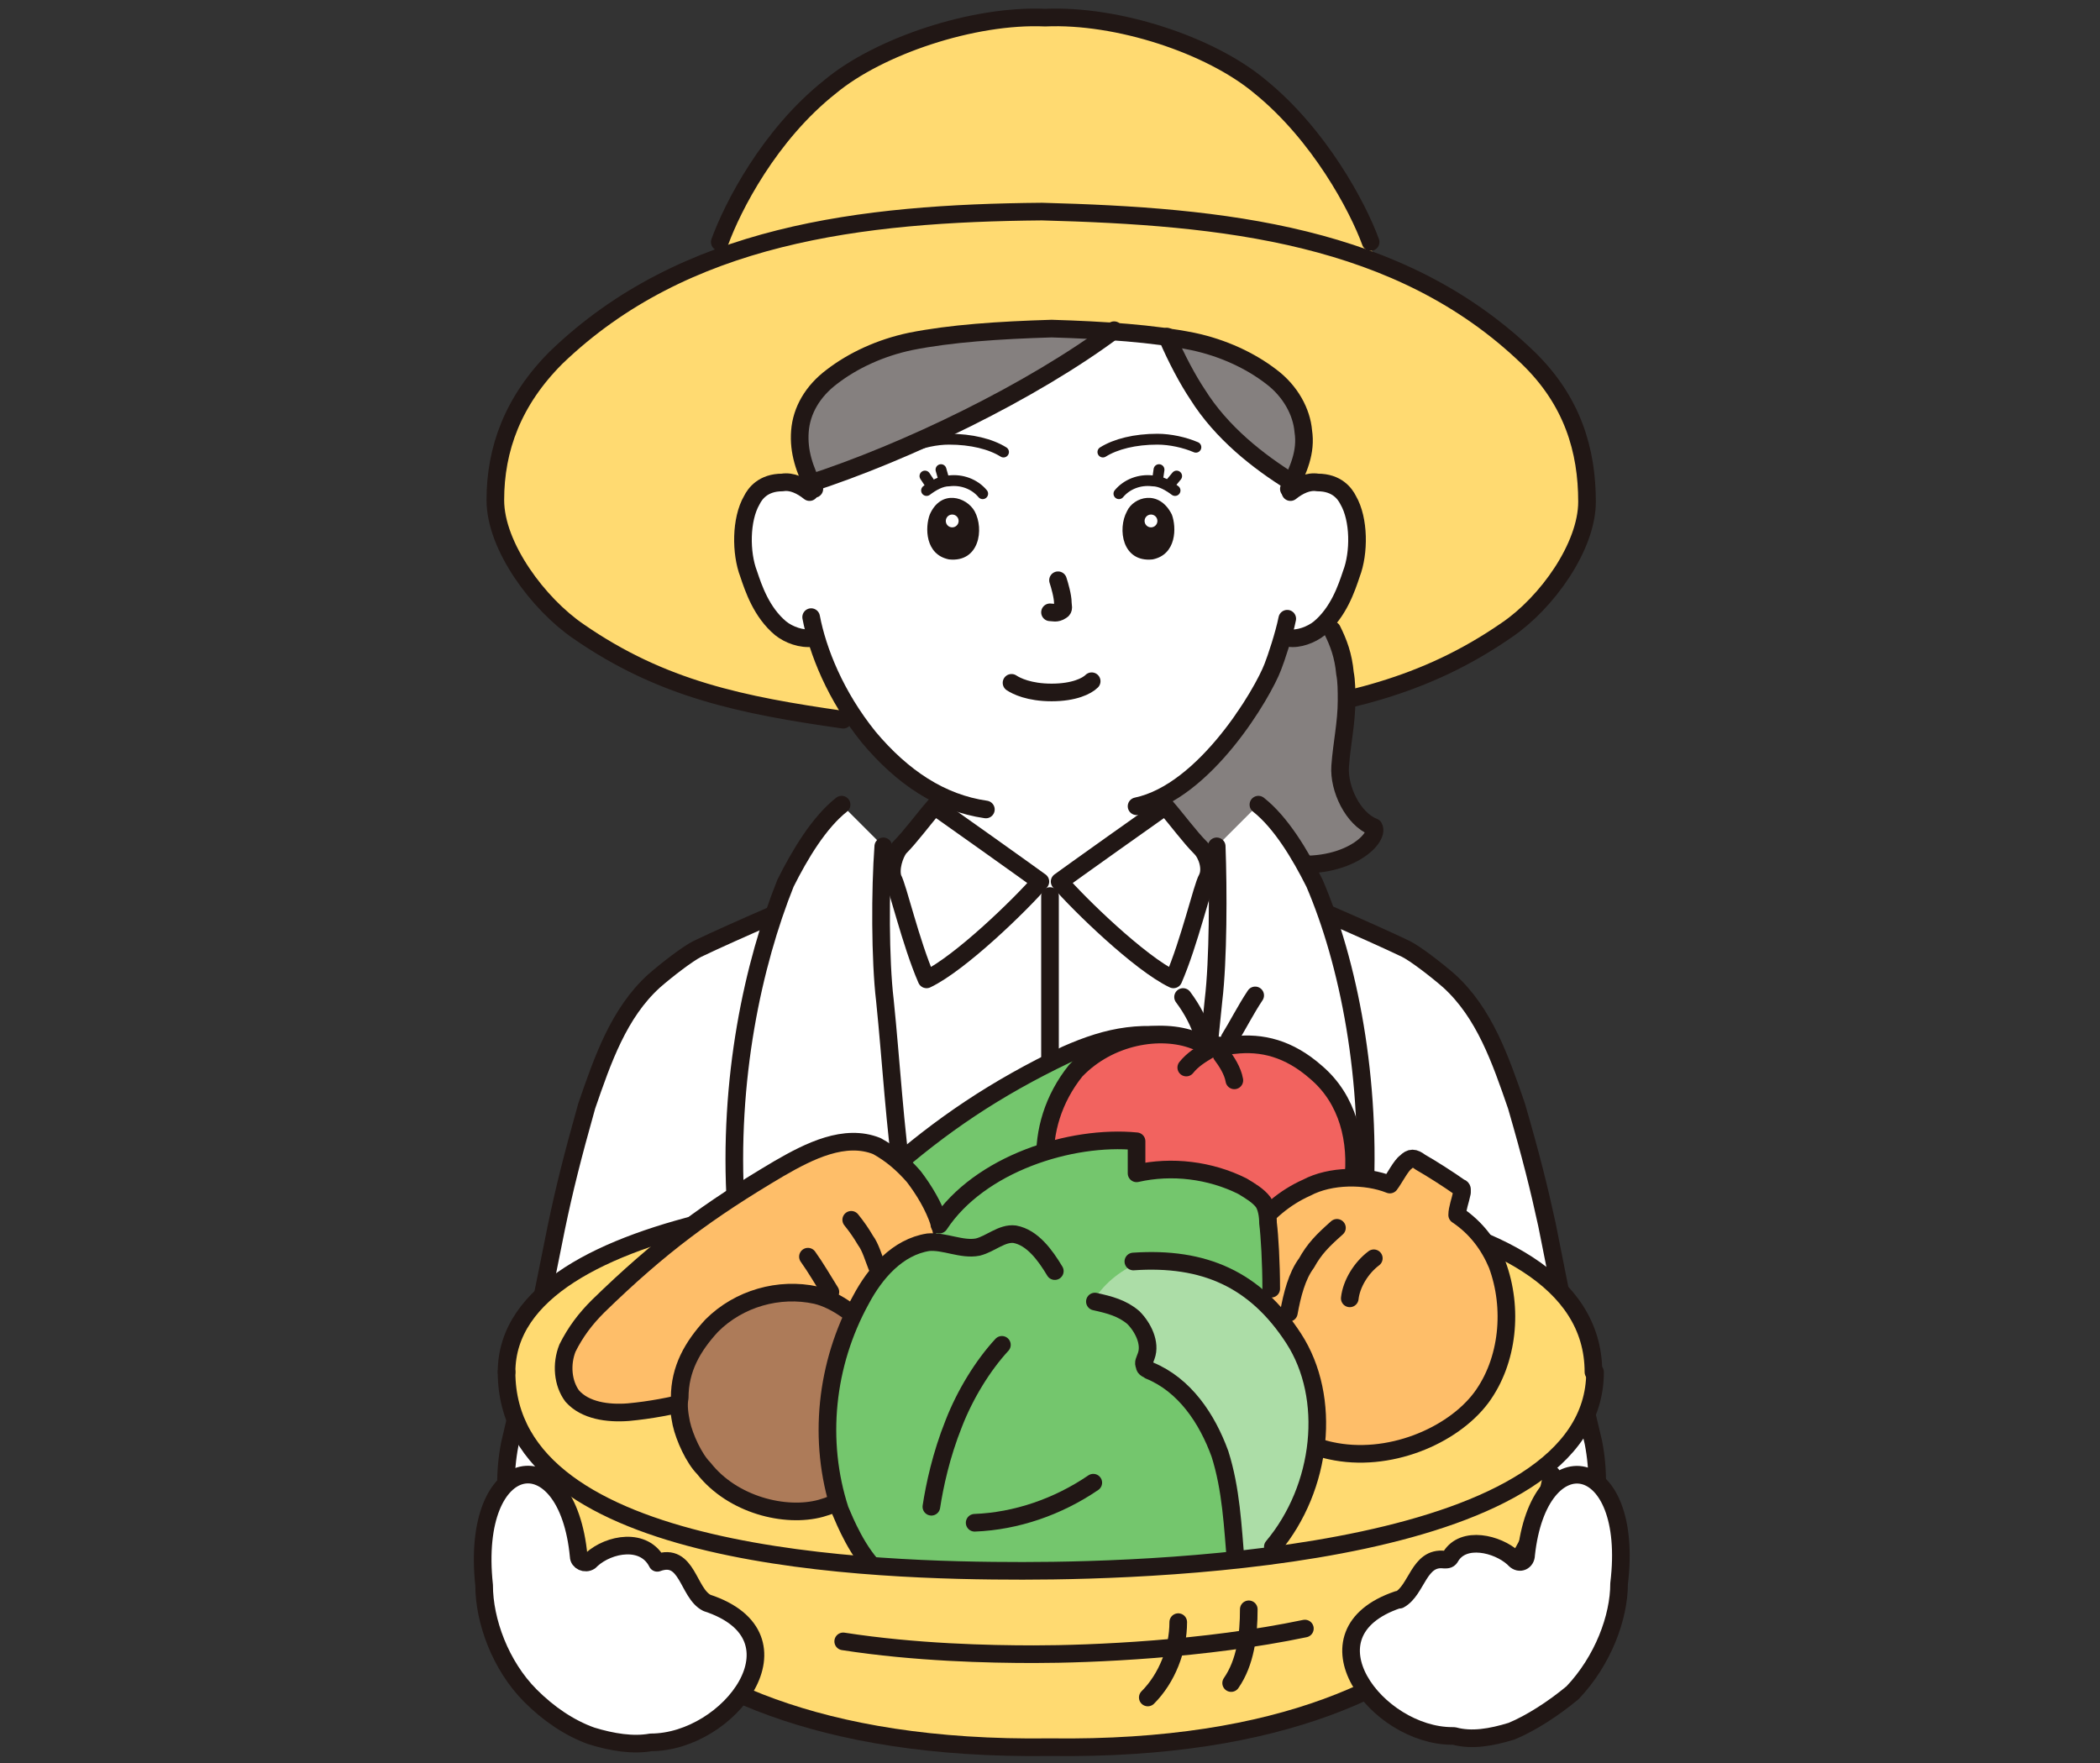 <?xml version="1.0" encoding="utf-8"?>
<!-- Generator: Adobe Illustrator 27.3.1, SVG Export Plug-In . SVG Version: 6.00 Build 0)  -->
<svg version="1.1" id="_レイヤー_2" xmlns="http://www.w3.org/2000/svg" xmlns:xlink="http://www.w3.org/1999/xlink" x="0px"
	 y="0px" viewBox="0 0 131 110" style="enable-background:new 0 0 131 110;" xml:space="preserve">
<rect x="0" y="0" width="131" height="110" fill="#333333" stroke="none"/>
<style type="text/css">
	.st0{fill:none;stroke:#211715;stroke-width:1.1;stroke-linecap:round;stroke-linejoin:round;}
	.st1{fill:#FFDA71;}
	.st2{fill:#FFFFFF;}
	.st3{fill:#85807F;}
	.st4{fill:none;}
	.st5{fill:#74C66D;}
	.st6{fill:#FEBE69;}
	.st7{fill:#F2635F;}
	.st8{fill:#AD7B59;}
	.st9{fill:#ACDDA7;}
	.st10{fill:none;stroke:#211715;stroke-width:0.677;stroke-linecap:round;stroke-linejoin:round;}
	.st11{fill:#211715;}
</style>
<g id="design">
	<g id="group">
		<path class="st0" d="M52.2,56.4c0.3-0.1,4.9-2.3,5.1-2.3c1.4-0.5,1.4-1.4,1.6-2.5c0.1-0.6,0.2-1.2,0.3-1.8"/>
		<path class="st0" d="M72.5,49.8c0.1,0.6,0.2,1.3,0.3,1.9c0.2,1,0.2,2,1.6,2.5c0.1,0,4.3,2,4.4,2.1"/>
		<path class="st1" d="M77.7,44.9c6.2-1,11.2-1.9,16.4-5.5c2.5-1.7,5-5.2,5-8c0-3.2-0.9-6.3-3.7-9c-2.8-2.7-6.1-4.7-9.6-6l-0.4-1.4
			c-0.8-2.2-3.1-6.7-6.9-9.7c-3-2.5-8.9-4.5-13.4-4.3c-4.5-0.2-10.3,1.7-13.4,4.3c-3.7,3-6,7.5-6.9,9.7l-0.4,1.4
			c-3.5,1.4-6.8,3.3-9.6,6c-2.8,2.7-3.8,5.7-3.8,8.8c0,2.8,2.6,6.4,5.2,8.2c5.2,3.6,10.2,4.6,16.4,5.5"/>
		<path class="st2" d="M56.5,21.4c0.1,0,0.2-0.1,0.3-0.1c2.5-0.5,5.5-0.7,8.8-0.8c3.3,0.1,6.3,0.3,8.8,0.8c1.9,0.4,3.6,1.2,4.9,2.2
			c1.2,0.9,1.9,2.2,2,3.4c0.2,1.1-0.3,2.1-0.7,3.2c0.1,0.1,0.2,0.1,0.3,0.2c0.4-0.2,0.8-0.3,1.2-0.3c1.2,0,1.7,0.7,1.9,1.1
			c0.7,1.2,0.7,3.3,0.2,4.6c-0.3,0.9-0.8,2.4-2.1,3.4c-0.5,0.4-1.3,0.7-1.9,0.6h-0.2c-0.3,0.8-0.5,1.5-0.7,1.9
			c-0.5,1.4-3.3,6.2-6.9,8c0,0.3,0,0.5,0.1,0.8c-0.7,0.5-6.1,4.4-6.5,4.7H65c-0.3-0.3-4.4-3.1-5.9-4.2c0-0.3,0.1-0.6,0.1-0.9
			c-1.8-0.8-3.3-2-4.7-3.8c-1.8-2.1-2.8-4.5-3.4-6.3c-0.8,0.2-1.6-0.1-2.1-0.5c-1.3-1-1.8-2.5-2.1-3.4c-0.4-1.3-0.5-3.4,0.2-4.6
			c0.3-0.4,0.8-1,1.9-1.1c0.4,0,0.8,0.1,1.3,0.3c0,0,0.4,0.3,0.8,0.4l-0.3-0.3c-0.6-1.2-1-2.3-0.9-3.6c0.1-1.3,0.8-2.5,2-3.4
			C53.1,22.6,54.8,21.8,56.5,21.4L56.5,21.4z"/>
		<path class="st2" d="M72.7,50.3c0.7,0.8,1.5,1.9,2.2,2.6c0.4,0.4,0.7,1.3,0.4,1.9c-0.3,0.5-1.1,4-2.1,6.3c-2.1-1-5.9-4.7-7.1-6.1
			C66.5,54.7,72.4,50.5,72.7,50.3L72.7,50.3z"/>
		<path class="st2" d="M58.3,50.3c-0.7,0.8-1.5,1.9-2.2,2.6c-0.3,0.4-0.6,1.3-0.4,1.9c0.3,0.5,1.1,4,2.1,6.3c2.1-1,5.9-4.7,7.1-6.1
			C64.5,54.7,58.6,50.5,58.3,50.3L58.3,50.3z"/>
		<path class="st2" d="M66.1,55c1.2,1.4,5,5.1,7.1,6.1c1-2.3,1.9-5.8,2.1-6.3l0.4-0.8c0.3,0.1,1.1,0.5,1.1,0.5
			c4.1,1.7,8.5,3.6,10.8,4.7c0.6,0.3,1.9,1.3,2.7,2c2.2,2,3.2,4.9,4.2,7.8c0.9,3.1,1.4,5.1,1.9,7.4c1,5,1.6,8.2,2.9,13.6
			c0.7,3.6-0.3,6.6-1.4,8.6c-1.4,2.7-6.3,6-9.2,7.1H42.5c-2.9-1.1-7.8-4.4-9.2-7.1c-1.1-2-2.1-5.2-1.4-8.6c1.3-5.4,1.9-8.5,2.9-13.5
			c0.4-2.5,0.9-4.4,1.9-7.6c1-2.9,2-5.8,4.2-7.8c0.8-0.8,2.1-1.7,2.7-2c2.3-1.2,6.7-3,10.8-4.7l1-0.4c0.3,0.4,0.4,0.8,0.4,0.8
			c0.3,0.5,1.1,4,2.1,6.3c2.1-1,5.9-4.7,7.1-6.1H66.1L66.1,55z"/>
		<path class="st3" d="M67.6,20.5c-4,0.1-7.9,0.2-10.8,0.8c-1.9,0.4-3.6,1.2-4.9,2.2c-1.2,0.9-1.9,2.2-2,3.4
			c-0.2,1.1,0.3,2.2,0.8,3.2c6.3-2.1,14.3-6,19.3-9.7C69.1,20.5,68.4,20.5,67.6,20.5L67.6,20.5z"/>
		<path class="st3" d="M74,21.2c0.2,0,0.3,0.1,0.3,0.1c1.9,0.4,3.6,1.2,4.9,2.2c1.2,0.9,1.9,2.2,2,3.5c0.2,1.1-0.3,2.1-0.7,3.2
			c-2.1-1.3-4.4-3.1-5.9-5.5c-0.6-0.9-1.3-2.2-1.9-3.6C73.3,21.1,73.6,21.2,74,21.2z"/>
		<path class="st0" d="M44.9,15.1c0.8-2.2,3.1-6.7,6.9-9.7c3-2.5,8.9-4.5,13.4-4.3c4.5-0.2,10.3,1.7,13.4,4.3c3.7,3,6.1,7.5,6.9,9.7
			"/>
		<path class="st0" d="M52.6,44.9c-6.3-0.9-11.3-1.9-16.5-5.5c-2.5-1.7-5.2-5.3-5.2-8.2c0-3.2,1.1-6.2,3.8-8.9c8-7.7,19-9,30.3-9.1
			c11.3,0.3,22.3,1.4,30.3,9.1c2.8,2.7,3.7,5.8,3.7,9c0,2.8-2.5,6.3-5,8c-5.2,3.6-10.2,4.6-16.4,5.5"/>
		<path class="st0" d="M50.5,30.7c-0.5-0.4-1.1-0.7-1.7-0.6c-1.2,0-1.7,0.7-1.9,1.1c-0.7,1.2-0.7,3.3-0.2,4.6c0.3,0.9,0.8,2.4,2,3.4
			c0.5,0.4,1.3,0.7,2,0.6"/>
		<path class="st3" d="M82.8,38.8c0.6,0.8,1,1.9,1.2,3.2c0.1,0.5,0.1,1.1,0.1,1.7c0,1.4-0.3,2.7-0.4,4.1c-0.1,1.4,0.8,3.3,2.1,3.8
			c0.4,0.7-1.8,2.9-5.9,2.2c0,0-2.5-0.3-4.7-0.5c-0.1-0.2-0.2-0.3-0.3-0.4c-0.7-0.8-1.5-1.9-2.2-2.6c0,0,0-0.3,0-0.8
			c3.5-1.9,6.2-6.6,6.7-8c0.2-0.3,0.4-1.1,0.7-1.9c0.1,0,0.2,0,0.2,0c0.7,0.1,1.5-0.2,1.9-0.6c0.2-0.2,0.3-0.3,0.5-0.4
			C82.8,38.8,82.8,38.8,82.8,38.8L82.8,38.8z"/>
		<path class="st4" d="M48.3,30.1c-0.3-0.9-0.7-2.6-0.7-2.6c-0.4-1.7-0.4-5.2,0-7.4c1.6-7.8,9.5-14,17.7-13.6c2.5-0.2,5,0.3,7.2,1.3
			c4.1,1.7,7.4,4.8,9.3,8.6c0.4,0.8,0.8,1.8,1,2.7c0.1,0.3,0.2,0.6,0.2,0.9c0.5,2.5,1.1,7.2,0,10.2"/>
		<path class="st0" d="M80.3,38.6c-0.2,1-0.7,2.5-0.9,3c-0.6,1.6-4.2,7.8-8.5,8.7"/>
		<path class="st0" d="M63.1,42.6c0.3,0.2,1.1,0.6,2.5,0.6s2.2-0.4,2.5-0.7"/>
		<path class="st0" d="M66,36.2c0.1,0.3,0.3,1,0.3,1.4c0,0.2,0.1,0.4-0.1,0.5c-0.3,0.2-0.5,0.1-0.7,0.1"/>
		<path class="st0" d="M72.7,50.3c0.7,0.8,1.5,1.9,2.2,2.6c0.4,0.4,0.7,1.3,0.4,1.9c-0.3,0.5-1.1,4-2.1,6.3c-2.1-1-5.9-4.7-7.1-6.1
			C66.5,54.7,72.4,50.5,72.7,50.3L72.7,50.3z"/>
		<path class="st0" d="M65.5,55.9v11.4"/>
		<path class="st0" d="M55.5,53.9l-1.2,0.6c-4.1,1.7-8.5,3.6-10.8,4.7c-0.6,0.3-1.9,1.3-2.7,2c-2.2,2-3.2,4.9-4.2,7.8
			c-0.9,3.2-1.4,5.2-1.9,7.6c-1,5-1.6,8-2.9,13.5c-0.7,3.6,0.3,6.6,1.4,8.6c1.4,2.7,6.3,6,9.2,7.1"/>
		<path class="st0" d="M75.7,53.9l1.2,0.6c4.1,1.7,8.5,3.6,10.8,4.7c0.6,0.3,1.9,1.3,2.7,2c2.2,2,3.2,4.9,4.2,7.8
			c0.9,3.1,1.4,5.1,1.9,7.4c1,5,1.6,8.2,2.9,13.6c0.7,3.6-0.3,6.6-1.4,8.6c-1.4,2.7-6.3,6-9.2,7.1"/>
		<path class="st0" d="M83.1,39.3c0.4,0.8,0.7,1.6,0.8,2.7c0.1,0.5,0.1,1.1,0.1,1.7c0,1.4-0.3,2.7-0.4,4.1c-0.1,1.4,0.8,3.3,2.1,3.8
			c0.4,0.7-1.8,2.9-5.9,2.2"/>
		<path class="st0" d="M50.8,30.5c-0.6-1.2-1-2.3-0.9-3.6c0.1-1.3,0.8-2.5,2-3.4c1.3-1,3-1.8,4.9-2.2c2.5-0.5,5.5-0.7,8.8-0.8
			c3.3,0.1,6.3,0.3,8.8,0.8c1.9,0.4,3.6,1.2,4.9,2.2c1.2,0.9,1.9,2.2,2,3.4c0.2,1.3-0.3,2.4-0.9,3.6"/>
		<path class="st0" d="M80.8,30.2c-0.1,0-0.1-0.1-0.2-0.1c-2.1-1.3-4.4-3.1-5.9-5.5c-0.6-0.9-1.3-2.2-1.9-3.6"/>
		<path class="st0" d="M50.4,30.2c6.2-2,14-5.8,19.1-9.6"/>
		<path class="st0" d="M50.6,38.5c0.4,2.1,1.5,4.9,3.6,7.5c2.1,2.5,4.5,4.1,7.3,4.5"/>
		<path class="st0" d="M58.3,50.3c-0.7,0.8-1.5,1.9-2.2,2.6c-0.3,0.4-0.6,1.3-0.4,1.9c0.3,0.5,1.1,4,2.1,6.3c2.1-1,5.9-4.7,7.1-6.1
			C64.5,54.7,58.6,50.5,58.3,50.3L58.3,50.3z"/>
		<path class="st2" d="M78.5,50.2c1.4,1.1,2.6,3.1,3.5,4.9c2.1,4.9,3.6,12.2,3.1,20.2c0,0.7-0.3,1.4-0.8,1.8
			c-0.5,0.3-1.1,0.4-1.8,0.4c-2.3,0-4.5-0.3-6.6-1.1c-0.5-0.2-1-0.3-1.2-0.8c-0.3-0.3-0.2-0.8-0.2-1.3c0.4-4,0.8-8,1.2-11.9
			c0.3-2.5,0.3-6.9,0.2-9.6"/>
		<path class="st2" d="M52.5,50.2c-1.4,1.1-2.6,3.1-3.5,4.9c-2,5-3.6,12.2-3.1,20.2c0,0.7,0.3,1.4,0.8,1.8c0.5,0.3,1.1,0.4,1.8,0.4
			c2.3,0,4.5-0.3,6.6-1.1c0.5-0.2,0.9-0.3,1.2-0.8c0.3-0.3,0.2-0.8,0.1-1.3c-0.6-4.1-0.8-8-1.2-11.9c-0.3-2.5-0.3-6.9-0.1-9.6"/>
		<path class="st0" d="M52.5,50.2c-1.4,1.1-2.6,3.1-3.5,4.9c-2,5-3.6,12.2-3.1,20.2c0,0.7,0.3,1.4,0.8,1.8c0.5,0.3,1.1,0.4,1.8,0.4
			c2.3,0,4.5-0.3,6.6-1.1c0.5-0.2,0.9-0.3,1.2-0.8c0.3-0.3,0.2-0.8,0.1-1.3c-0.6-4.1-0.8-8-1.2-11.9c-0.3-2.5-0.3-6.9-0.1-9.6"/>
		<path class="st0" d="M78.5,50.2c1.4,1.1,2.6,3.1,3.5,4.9c2.1,4.9,3.6,12.2,3.1,20.2c0,0.7-0.3,1.4-0.8,1.8
			c-0.5,0.3-1.1,0.4-1.8,0.4c-2.3,0-4.5-0.3-6.6-1.1c-0.5-0.2-1-0.3-1.2-0.8c-0.3-0.3-0.2-0.8-0.2-1.3c0.4-4,0.8-8,1.2-11.9
			c0.3-2.5,0.3-6.9,0.2-9.6"/>
		<path class="st1" d="M31.6,86.1c0-0.2,0-0.3,0-0.4c0-10.1,24.2-11.6,33.9-11.6c8.7,0,33.9,0,33.9,11.6S72.7,98.2,63.6,98.2
			S32.2,97.5,31.6,86.1L31.6,86.1z"/>
		<path class="st0" d="M99.4,85.6C99.4,74,74.1,74,65.5,74c-9.7,0-33.9,1.5-33.9,11.6"/>
		<path class="st5" d="M55.7,75.5c3.5,0,17,5.7,17.4,5.8c1.2,0.3,6.9-2,6.9-2.1c0-0.1-1.3-4-1.3-4.1c0-0.2,2.6-0.9,2.5-1.3
			c-1-1.8-2.6-3.6-4.4-4.5c0.9-0.7,2.2-1,1.7-1.6c-0.8-1.1-2.3-2.5-4.1-2.8c-3-0.7-5.2-0.3-7.9,0.9c-4.4,2.1-7.8,4.4-11.2,7.4"/>
		<path class="st0" d="M55.7,75.5c3.5,0,17,5.7,17.4,5.8c1.2,0.3,6.9-2,6.9-2.1c0-0.1-1.3-4-1.3-4.1c0-0.2,2.6-0.9,2.5-1.3
			c-1-1.8-2.6-3.6-4.4-4.5c0.9-0.7,2.2-1,1.7-1.6c-0.8-1.1-2.3-2.5-4.1-2.8c-3-0.7-5.2-0.3-7.9,0.9c-4.4,2.1-7.8,4.4-11.2,7.4"/>
		<path class="st0" d="M66.5,70.1c1.4-0.2,2.7-0.1,4.1,0.3"/>
		<path class="st6" d="M58.1,80.2c0.2-0.3,0.4-0.6,0.5-0.9c0.8-1.9-0.3-4.2-1.6-5.9c-0.7-0.8-1.4-1.4-2.3-1.9
			c-2-0.8-4.2,0.3-6.1,1.4c-4.4,2.6-7.4,4.8-11.3,8.6c-0.8,0.8-1.4,1.6-1.9,2.6c-0.4,1-0.3,2.2,0.3,3c0.8,0.9,2.2,1.1,3.5,1
			c5.4-0.5,10.5-3,15.4-5.4C55.9,82.1,57.2,81.4,58.1,80.2L58.1,80.2z"/>
		<path class="st0" d="M58.1,80.2c0.2-0.3,0.4-0.6,0.5-0.9c0.8-1.9-0.3-4.2-1.6-5.9c-0.7-0.8-1.4-1.4-2.3-1.9
			c-2-0.8-4.2,0.3-6.1,1.4c-4.4,2.6-7.4,4.8-11.3,8.6c-0.8,0.8-1.4,1.6-1.9,2.6c-0.4,1-0.3,2.2,0.3,3c0.8,0.9,2.2,1.1,3.5,1
			c5.4-0.5,10.5-3,15.4-5.4C55.9,82.1,57.2,81.4,58.1,80.2L58.1,80.2z"/>
		<path class="st0" d="M53.1,76.1c0.4,0.5,0.6,0.8,0.9,1.3c0.3,0.4,0.5,1.1,0.7,1.6"/>
		<path class="st0" d="M50.4,78.4c0.5,0.7,0.9,1.4,1.4,2.2"/>
		<path class="st7" d="M77,65.2c-0.8,0.1-1.7,0-2.5-0.3c-2.1-0.8-5.3-0.3-7.4,1.9c-2.8,3.5-2.4,8.2,0.4,11c1.3,1.3,3,2.2,4.5,2.7
			c1.1,0.4,2.3,0.6,3.5,0.5c1.7-0.1,3.7-0.5,5.2-1.4c2.1-1.4,3.4-3.5,3.7-5.9c0.3-2.5-0.3-5.1-2.3-6.8C80.4,65.4,78.7,65,77,65.2z"
			/>
		<path class="st0" d="M77,65.2c-0.8,0.1-1.7,0-2.5-0.3c-2.1-0.8-5.3-0.3-7.4,1.9c-2.8,3.5-2.4,8.2,0.4,11c1.3,1.3,3,2.2,4.5,2.7
			c1.1,0.4,2.3,0.6,3.5,0.5c1.7-0.1,3.7-0.5,5.2-1.4c2.1-1.4,3.4-3.5,3.7-5.9c0.3-2.5-0.3-5.1-2.3-6.8C80.4,65.4,78.7,65,77,65.2z"
			/>
		<path class="st0" d="M75.4,65.5c-0.5,0.3-1,0.6-1.4,1.1"/>
		<path class="st0" d="M76.2,65.8c0.3,0.4,0.7,1,0.8,1.6"/>
		<path class="st0" d="M73.8,62.2c0.6,0.8,1,1.6,1.3,2.5"/>
		<path class="st0" d="M78.3,62.1c-0.6,0.9-1.1,1.9-1.6,2.7"/>
		<path class="st6" d="M77.8,87.3c-1.4-1.8-1.8-3.9-1.4-6.2c0.4-3,2.4-5.8,5.1-7c1.5-0.8,3.7-0.8,5.2-0.2c0.3-0.4,0.7-1.2,1-1.4
			c0.3-0.3,0.5-0.3,0.9,0c0.7,0.4,1.8,1.1,2.5,1.6c0.1,0,0.1,0.1,0.1,0.1c0,0.1,0,0.1,0,0.2c-0.1,0.5-0.3,1-0.3,1.4
			c1.2,0.8,2,1.9,2.5,3.1c1,2.7,0.7,6-1,8.3c-1.8,2.4-5.8,4.1-9.4,3.3c-1-0.2-2.8-1-3.6-1.7C78.6,88.3,78.2,87.8,77.8,87.3
			L77.8,87.3z"/>
		<path class="st0" d="M77.8,87.3c-1.4-1.8-1.8-3.9-1.4-6.2c0.4-3,2.4-5.8,5.1-7c1.5-0.8,3.7-0.8,5.2-0.2c0.3-0.4,0.7-1.2,1-1.4
			c0.3-0.3,0.5-0.3,0.9,0c0.7,0.4,1.8,1.1,2.5,1.6c0.1,0,0.1,0.1,0.1,0.1c0,0.1,0,0.1,0,0.2c-0.1,0.5-0.3,1-0.3,1.4
			c1.2,0.8,2,1.9,2.5,3.1c1,2.7,0.7,6-1,8.3c-1.8,2.4-5.8,4.1-9.4,3.3c-1-0.2-2.8-1-3.6-1.7C78.6,88.3,78.2,87.8,77.8,87.3
			L77.8,87.3z"/>
		<path class="st0" d="M83.4,76.6c-0.9,0.8-1.4,1.3-1.9,2.2c-0.6,0.8-0.9,2-1.1,3.1"/>
		<path class="st0" d="M85.7,78.5c-0.8,0.6-1.4,1.6-1.5,2.5"/>
		<path class="st8" d="M42.4,87.2c0-1.8,0.8-3.2,2-4.5c1.7-1.7,4.2-2.4,6.5-1.9c1.3,0.3,2.7,1.4,3.4,2.3c0.4,0.4,1,1.8,1.4,2.7
			c0.3,1.1,0.3,2.8,0,3.8c-0.7,2.2-2.3,3.9-4.5,4.5c-2.2,0.6-5.5-0.2-7.3-2.5c-0.6-0.6-1.2-1.9-1.4-2.8
			C42.4,88.3,42.3,87.7,42.4,87.2L42.4,87.2z"/>
		<path class="st0" d="M42.4,87.2c0-1.8,0.8-3.2,2-4.5c1.7-1.7,4.2-2.4,6.5-1.9c1.3,0.3,2.7,1.4,3.4,2.3c0.4,0.4,1,1.8,1.4,2.7
			c0.3,1.1,0.3,2.8,0,3.8c-0.7,2.2-2.3,3.9-4.5,4.5c-2.2,0.6-5.5-0.2-7.3-2.5c-0.6-0.6-1.2-1.9-1.4-2.8
			C42.4,88.3,42.3,87.7,42.4,87.2L42.4,87.2z"/>
		<path class="st5" d="M79.4,80.5c0.1-1.6,0-3.3-0.2-4.1c-0.1-0.4-0.1-0.8-0.3-1.3c-0.3-0.5-0.8-0.8-1.3-1c-2-1-4.4-1.4-6.6-0.8v-2
			c-4.1-0.4-9.7,1.4-12.3,5.2c0,0-6,7.9,3.6,11C78.3,92.5,79.4,80.5,79.4,80.5L79.4,80.5z"/>
		<path class="st9" d="M71.7,78.7c-1.1,0-2.5,1.1-3.1,1.9c-0.3,0.3-0.5,0.6-0.4,0.7c0.8,0.3,1.8,0.5,2.5,1c0.7,0.6,1.1,1.5,0.8,2.4
			c-0.1,0.2-0.2,0.4-0.1,0.6c0.1,0.1,0.2,0.2,0.3,0.3c2.1,0.9,3.6,3,4.4,5.2c0.8,2.2,0.8,4.6,1,6.9c0,0.1,0,0.4,0,0.8
			c1.2-0.9,2.3-1.8,2.3-1.8c3.1-3.6,3.6-9.3,1.3-13C78.5,80,75.6,78.6,71.7,78.7L71.7,78.7z"/>
		<path class="st0" d="M70.7,78.7c4.4-0.3,7.6,1.1,10,4.8c2.4,3.7,1.8,9.3-1.3,13"/>
		<path class="st5" d="M60.3,101.5c-1.7-0.7-3.6-1.8-5.5-3.6c-1.3-1.2-2.1-3.1-2.4-3.9c-1.4-4.3-1-9.2,1.3-13.1
			c0.9-1.6,2.3-3.2,4.1-3.6c1-0.2,2.1,0.4,3.1,0.3c0.8-0.2,1.5-0.8,2.3-0.8c2.3,0.3,3,4.2,4.1,4c1,0.3,2.3,0.5,3.2,1.3
			c0.7,0.6,1.1,1.5,0.8,2.4c-0.1,0.2-0.2,0.4-0.1,0.6c0.1,0.1,0.2,0.2,0.3,0.3c2.1,0.9,3.6,3,4.4,5.2c0.8,2.2,0.9,4.6,1,6.9
			c0,0.3-0.1,1.9-1.2,2.6c-2.5,1.7-5.4,2.5-8.4,2.5C65.3,102.6,62.9,102.5,60.3,101.5L60.3,101.5z"/>
		<path class="st0" d="M65.8,79.3c-0.6-1-1.4-2.1-2.5-2.3c-0.8-0.1-1.5,0.6-2.3,0.8c-1,0.2-2.1-0.4-3.1-0.3
			c-1.9,0.3-3.3,1.9-4.2,3.6c-2.2,4-2.7,8.8-1.3,13.1c0.3,0.7,1.1,2.7,2.4,3.9c4.9,4.5,9.1,4.6,12.7,4.6c3,0,5.8-0.8,8.4-2.5
			c1.1-0.7,1.2-2.4,1.2-2.6c-0.2-2.4-0.3-4.7-1-6.9c-0.8-2.2-2.2-4.3-4.4-5.2c-0.1-0.1-0.3-0.1-0.3-0.3c-0.1-0.2,0-0.3,0.1-0.6
			c0.3-0.8-0.2-1.8-0.8-2.4c-0.7-0.6-1.5-0.8-2.4-1"/>
		<path class="st0" d="M58.6,76.4c2.5-3.8,8.2-5.6,12.3-5.2v2c2.2-0.5,4.6-0.2,6.6,0.8c0.5,0.3,1,0.6,1.3,1c0.2,0.3,0.3,0.8,0.3,1.3
			c0.1,0.8,0.2,2.5,0.2,4.1"/>
		<path class="st0" d="M58.1,94c0.2-1.3,0.6-3.2,1.4-5.2c0.7-1.8,1.8-3.6,3-4.9"/>
		<path class="st0" d="M60.8,95c2.6-0.1,5.2-1,7.4-2.5"/>
		<path class="st1" d="M35.3,96.2c-1.4-2.5-1.6-4.2-1.6-4.2s0-0.3,0-0.8c5.9,6.5,22.7,6.9,30,6.9s26.1-0.7,33.1-6.9
			c0,0.5,0,0.8,0,0.8s-1.9,17.4-31.3,17C45.6,109.3,38.1,101.4,35.3,96.2L35.3,96.2z"/>
		<path class="st0" d="M33.7,92c0,0,2.5,17.4,31.8,17c29.3,0.4,31.3-17,31.3-17"/>
		<path class="st0" d="M31.6,85.6c0,11.8,23.1,12.4,32.2,12.4S99.5,97,99.5,85.6"/>
		<path class="st0" d="M52.6,102.4c4.5,0.7,9.1,0.8,11.9,0.8c3.6,0,10.7-0.3,16.9-1.6"/>
		<path class="st0" d="M73.5,101.2c0,1.7-0.7,3.5-1.9,4.7"/>
		<path class="st0" d="M77.9,100.4c0,1.6-0.2,3.3-1.1,4.6"/>
		<path class="st2" d="M95,97.1c0.8-7.4,6.8-6.4,5.8,1.8c0,2.1-1,4.8-2.9,6.8c-2.1,2.2-5.2,3.3-7.4,2.8c-4.7,0.1-9.7-6.4-3.4-8.5
			c1.2-0.6,1.2-3,3.1-2.4c0.8-1.6,3-1.2,4.1-0.2"/>
		<path class="st2" d="M36.1,97.1c-0.8-7.5-6.9-6.6-5.9,1.8c0,2.1,1,5,2.9,6.9c2.2,2.3,5.3,3.4,7.6,2.9c4.7,0.1,9.9-6.6,3.5-8.7
			c-1.2-0.6-1.3-3.1-3.1-2.5c-0.8-1.6-3-1.2-4.1-0.2"/>
		<path class="st0" d="M94.3,108c-1.3,0.4-2.5,0.6-3.6,0.3h-0.1c-4.7,0-9.6-6.4-3.4-8.5h0.1c1.1-0.6,1.2-2.7,2.8-2.5
			c0.2,0,0.3,0,0.4-0.2c0.8-1.3,2.9-0.8,3.9,0.1l0.1,0.1c0.3,0.3,0.7,0.1,0.7-0.3l0,0c0.8-7.4,6.8-6.4,5.8,1.8c0,2.1-1,4.8-2.9,6.8
			C96.9,106.6,95.5,107.5,94.3,108L94.3,108z"/>
		<path class="st0" d="M36.9,108.3c-1.4-0.5-2.7-1.4-3.8-2.5c-1.9-1.9-2.9-4.7-2.9-6.9c-0.9-8.4,5.2-9.3,5.9-1.8l0,0
			c0,0.3,0.4,0.5,0.7,0.3l0.1-0.1c1.1-1,3.3-1.4,4.1,0.2c1.9-0.7,1.9,1.9,3.1,2.5c6.4,2.1,1.4,8.7-3.5,8.7
			C39.5,108.9,38.2,108.7,36.9,108.3L36.9,108.3z"/>
		<path class="st0" d="M80.5,30.7c0.5-0.4,1.1-0.7,1.7-0.6c1.2,0,1.7,0.7,1.9,1.1c0.7,1.2,0.7,3.3,0.2,4.6c-0.3,0.9-0.8,2.4-2,3.4
			c-0.5,0.4-1.3,0.7-1.9,0.6"/>
	</g>
	<g>
		<path class="st10" d="M62.6,28.2c-0.8-0.5-2-0.8-3.4-0.8c-0.8,0-1.7,0.2-2.4,0.5"/>
		<path class="st10" d="M68.8,28.2c0.8-0.5,2-0.8,3.4-0.8c0.8,0,1.7,0.2,2.4,0.5"/>
		<path class="st11" d="M58,32.1c-0.3,0.8-0.3,2.5,1.2,2.8c1.9,0.2,2.2-1.9,1.6-3C60.3,31,58.7,30.5,58,32.1z"/>
		<circle class="st2" cx="59.4" cy="32.5" r="0.4"/>
		<path class="st10" d="M61.3,30.8c-0.5-0.6-1.3-0.9-2.1-0.8c-0.5,0-1,0.3-1.4,0.6"/>
		<line class="st10" x1="57.7" y1="29.7" x2="58.1" y2="30.3"/>
		<line class="st10" x1="58.9" y1="30" x2="58.7" y2="29.3"/>
		<path class="st11" d="M73.1,32.1c0.3,0.8,0.3,2.5-1.2,2.8c-1.9,0.2-2.2-1.9-1.6-3C70.7,31,72.3,30.5,73.1,32.1z"/>
		<path class="st10" d="M69.8,30.8c0.5-0.6,1.3-0.9,2.1-0.8c0.5,0,1,0.3,1.4,0.6"/>
		<line class="st10" x1="73.4" y1="29.7" x2="72.9" y2="30.3"/>
		<line class="st10" x1="72.2" y1="30" x2="72.3" y2="29.3"/>
		<circle class="st2" cx="71.8" cy="32.5" r="0.4"/>
	</g>
</g>
</svg>
